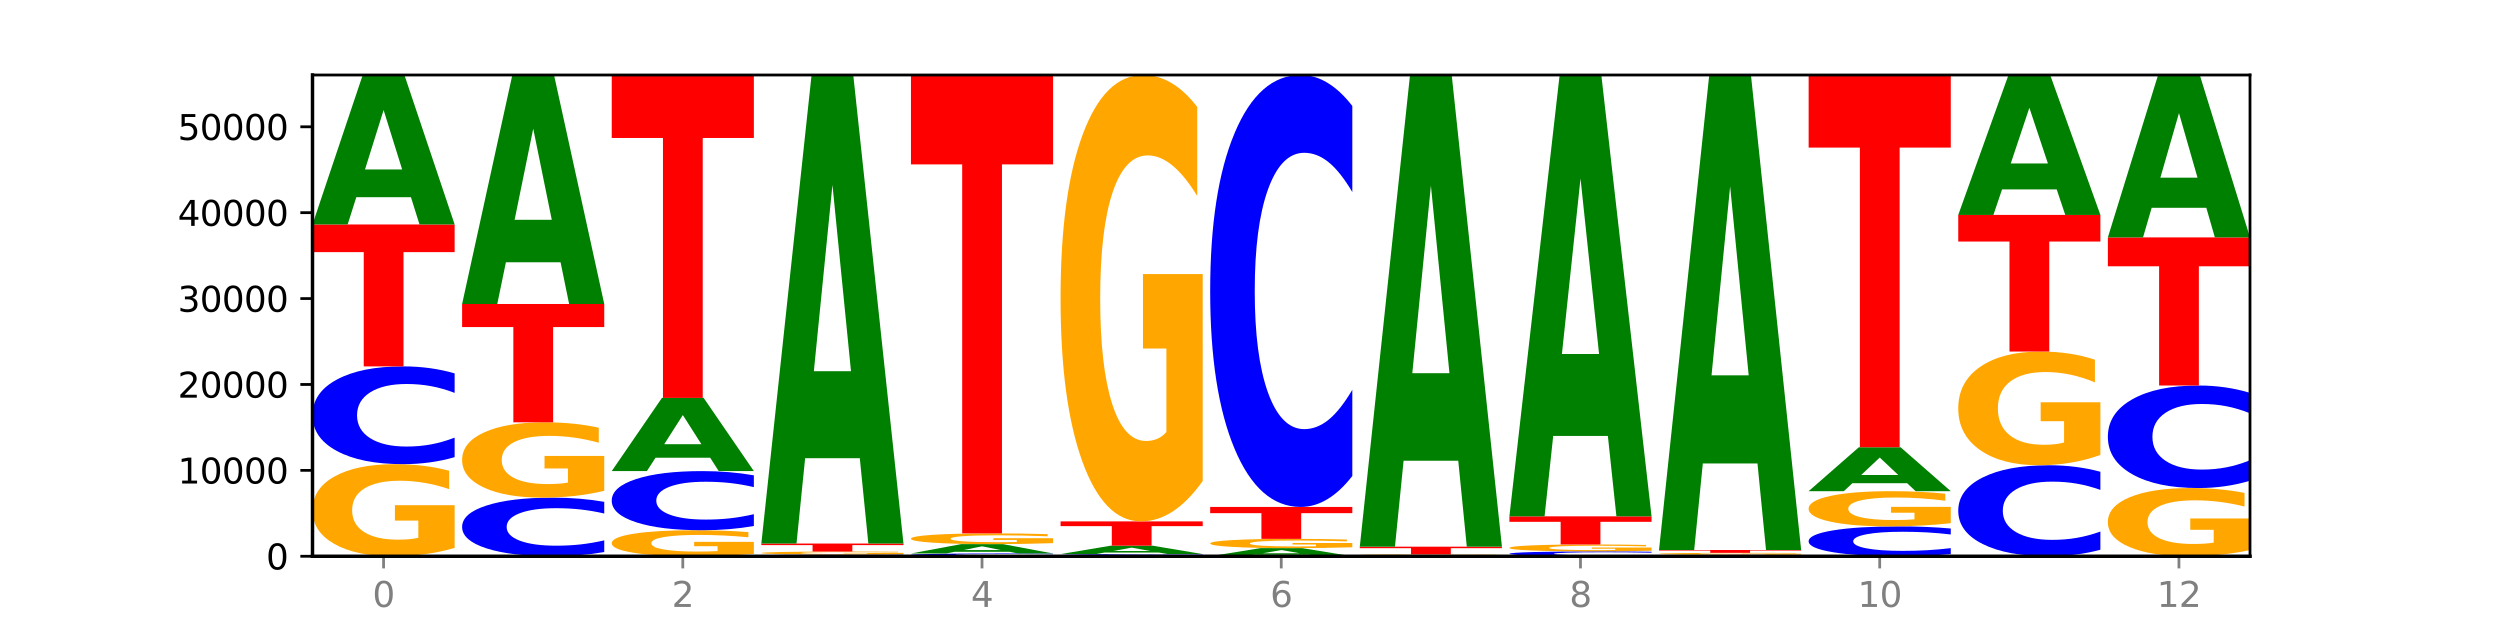 <?xml version="1.0" encoding="utf-8" standalone="no"?>
<!DOCTYPE svg PUBLIC "-//W3C//DTD SVG 1.1//EN"
  "http://www.w3.org/Graphics/SVG/1.1/DTD/svg11.dtd">
<svg xmlns:xlink="http://www.w3.org/1999/xlink" width="720pt" height="180pt" viewBox="0 0 720 180" xmlns="http://www.w3.org/2000/svg" version="1.1">
 <defs>
  <style type="text/css">*{stroke-linejoin: round; stroke-linecap: butt}</style>
 </defs>
 <g id="figure_1">
  <g id="patch_1">
   <path d="M 0 180 
L 720 180 
L 720 0 
L 0 0 
z
" style="fill: #ffffff"/>
  </g>
  <g id="axes_1">
   <g id="patch_2">
    <path d="M 90 160.2 
L 648 160.2 
L 648 21.6 
L 90 21.6 
z
" style="fill: #ffffff"/>
   </g>
   <g id="line2d_1">
    <path d="M 90 160.2 
L 648 160.2 
" clip-path="url(#p9cecc641de)" style="fill: none; stroke: #000000; stroke-width: 0.5; stroke-linecap: square"/>
   </g>
   <g id="patch_3">
    <path d="M 130.934 157.8 
Q 126.806 159 122.366 159.603 
Q 117.926 160.2 113.192 160.2 
Q 102.495 160.2 96.247 156.628 
Q 90 153.056 90 146.947 
Q 90 140.766 96.358 137.222 
Q 102.724 133.677 113.797 133.677 
Q 118.063 133.677 121.971 134.159 
Q 125.889 134.636 129.356 135.578 
L 129.356 140.865 
Q 125.779 139.654 122.237 139.057 
Q 118.696 138.454 115.137 138.454 
Q 108.55 138.454 104.981 140.657 
Q 101.412 142.854 101.412 146.947 
Q 101.412 151.001 104.853 153.214 
Q 108.293 155.422 114.623 155.422 
Q 116.348 155.422 117.825 155.296 
Q 119.302 155.165 120.476 154.891 
L 120.476 149.927 
L 113.733 149.927 
L 113.733 145.506 
L 130.934 145.506 
L 130.934 157.8 
z
" clip-path="url(#p9cecc641de)" style="fill: #ffa600"/>
   </g>
   <g id="patch_4">
    <path d="M 130.934 131.658 
Q 127.51 132.659 123.808 133.165 
Q 120.105 133.677 116.073 133.677 
Q 104.047 133.677 97.024 129.884 
Q 90 126.092 90 119.606 
Q 90 113.098 97.024 109.311 
Q 104.047 105.518 116.073 105.518 
Q 120.105 105.518 123.808 106.03 
Q 127.51 106.536 130.934 107.537 
L 130.934 113.15 
Q 127.479 111.824 124.127 111.207 
Q 120.776 110.591 117.073 110.591 
Q 110.431 110.591 106.625 112.993 
Q 102.83 115.389 102.83 119.606 
Q 102.83 123.806 106.625 126.208 
Q 110.431 128.605 117.073 128.605 
Q 120.776 128.605 124.127 127.988 
Q 127.479 127.366 130.934 126.04 
L 130.934 131.658 
z
" clip-path="url(#p9cecc641de)" style="fill: #0000ff"/>
   </g>
   <g id="patch_5">
    <path d="M 90 64.64 
L 130.934 64.64 
L 130.934 72.613 
L 116.208 72.613 
L 116.208 105.518 
L 104.755 105.518 
L 104.755 72.613 
L 90 72.613 
L 90 64.64 
z
" clip-path="url(#p9cecc641de)" style="fill: #ff0000"/>
   </g>
   <g id="patch_6">
    <path d="M 118.355 56.8 
L 102.613 56.8 
L 100.127 64.64 
L 90 64.64 
L 104.462 21.6 
L 116.472 21.6 
L 130.934 64.64 
L 120.816 64.64 
L 118.355 56.8 
z
M 105.123 48.811 
L 115.819 48.811 
L 110.48 31.691 
L 105.123 48.811 
z
" clip-path="url(#p9cecc641de)" style="fill: #008000"/>
   </g>
   <g id="patch_7">
    <path d="M 174.023 158.99 
Q 170.599 159.59 166.897 159.893 
Q 163.194 160.2 159.161 160.2 
Q 147.136 160.2 140.112 157.926 
Q 133.089 155.653 133.089 151.765 
Q 133.089 147.863 140.112 145.593 
Q 147.136 143.319 159.161 143.319 
Q 163.194 143.319 166.897 143.626 
Q 170.599 143.93 174.023 144.529 
L 174.023 147.894 
Q 170.568 147.099 167.216 146.73 
Q 163.864 146.36 160.162 146.36 
Q 153.52 146.36 149.714 147.8 
Q 145.919 149.237 145.919 151.765 
Q 145.919 154.283 149.714 155.723 
Q 153.52 157.159 160.162 157.159 
Q 163.864 157.159 167.216 156.79 
Q 170.568 156.417 174.023 155.622 
L 174.023 158.99 
z
" clip-path="url(#p9cecc641de)" style="fill: #0000ff"/>
   </g>
   <g id="patch_8">
    <path d="M 174.023 141.356 
Q 169.895 142.338 165.455 142.831 
Q 161.014 143.319 156.281 143.319 
Q 145.584 143.319 139.336 140.397 
Q 133.089 137.476 133.089 132.479 
Q 133.089 127.424 139.446 124.524 
Q 145.813 121.625 156.886 121.625 
Q 161.152 121.625 165.06 122.019 
Q 168.977 122.409 172.445 123.18 
L 172.445 127.504 
Q 168.867 126.514 165.326 126.026 
Q 161.785 125.533 158.226 125.533 
Q 151.639 125.533 148.07 127.334 
Q 144.501 129.131 144.501 132.479 
Q 144.501 135.795 147.941 137.606 
Q 151.382 139.412 157.712 139.412 
Q 159.437 139.412 160.914 139.308 
Q 162.391 139.201 163.565 138.977 
L 163.565 134.917 
L 156.822 134.917 
L 156.822 131.3 
L 174.023 131.3 
L 174.023 141.356 
z
" clip-path="url(#p9cecc641de)" style="fill: #ffa600"/>
   </g>
   <g id="patch_9">
    <path d="M 133.089 87.549 
L 174.023 87.549 
L 174.023 94.195 
L 159.296 94.195 
L 159.296 121.625 
L 147.844 121.625 
L 147.844 94.195 
L 133.089 94.195 
L 133.089 87.549 
z
" clip-path="url(#p9cecc641de)" style="fill: #ff0000"/>
   </g>
   <g id="patch_10">
    <path d="M 161.444 75.535 
L 145.701 75.535 
L 143.216 87.549 
L 133.089 87.549 
L 147.551 21.6 
L 159.561 21.6 
L 174.023 87.549 
L 163.905 87.549 
L 161.444 75.535 
z
M 148.212 63.295 
L 158.908 63.295 
L 153.569 37.063 
L 148.212 63.295 
z
" clip-path="url(#p9cecc641de)" style="fill: #008000"/>
   </g>
   <g id="patch_11">
    <path d="M 217.112 159.522 
Q 212.984 159.861 208.543 160.031 
Q 204.103 160.2 199.369 160.2 
Q 188.673 160.2 182.425 159.191 
Q 176.178 158.182 176.178 156.456 
Q 176.178 154.71 182.535 153.709 
Q 188.902 152.707 199.975 152.707 
Q 204.241 152.707 208.149 152.843 
Q 212.066 152.978 215.534 153.244 
L 215.534 154.738 
Q 211.956 154.396 208.415 154.227 
Q 204.874 154.057 201.314 154.057 
Q 194.727 154.057 191.159 154.679 
Q 187.59 155.3 187.59 156.456 
Q 187.59 157.601 191.03 158.227 
Q 194.471 158.85 200.801 158.85 
Q 202.525 158.85 204.002 158.815 
Q 205.479 158.778 206.654 158.7 
L 206.654 157.298 
L 199.911 157.298 
L 199.911 156.049 
L 217.112 156.049 
L 217.112 159.522 
z
" clip-path="url(#p9cecc641de)" style="fill: #ffa600"/>
   </g>
   <g id="patch_12">
    <path d="M 217.112 151.486 
Q 213.688 152.091 209.985 152.398 
Q 206.283 152.707 202.25 152.707 
Q 190.225 152.707 183.201 150.413 
Q 176.178 148.119 176.178 144.197 
Q 176.178 140.26 183.201 137.969 
Q 190.225 135.676 202.25 135.676 
Q 206.283 135.676 209.985 135.985 
Q 213.688 136.291 217.112 136.896 
L 217.112 140.291 
Q 213.657 139.489 210.305 139.116 
Q 206.953 138.743 203.251 138.743 
Q 196.609 138.743 192.803 140.196 
Q 189.008 141.646 189.008 144.197 
Q 189.008 146.737 192.803 148.19 
Q 196.609 149.639 203.251 149.639 
Q 206.953 149.639 210.305 149.266 
Q 213.657 148.89 217.112 148.088 
L 217.112 151.486 
z
" clip-path="url(#p9cecc641de)" style="fill: #0000ff"/>
   </g>
   <g id="patch_13">
    <path d="M 204.533 131.835 
L 188.79 131.835 
L 186.304 135.676 
L 176.178 135.676 
L 190.64 114.595 
L 202.65 114.595 
L 217.112 135.676 
L 206.993 135.676 
L 204.533 131.835 
z
M 191.301 127.923 
L 201.997 127.923 
L 196.657 119.537 
L 191.301 127.923 
z
" clip-path="url(#p9cecc641de)" style="fill: #008000"/>
   </g>
   <g id="patch_14">
    <path d="M 176.178 21.6 
L 217.112 21.6 
L 217.112 39.737 
L 202.385 39.737 
L 202.385 114.595 
L 190.933 114.595 
L 190.933 39.737 
L 176.178 39.737 
L 176.178 21.6 
z
" clip-path="url(#p9cecc641de)" style="fill: #ff0000"/>
   </g>
   <g id="patch_15">
    <path d="M 260.201 160.166 
Q 256.777 160.183 253.074 160.191 
Q 249.372 160.2 245.339 160.2 
Q 233.313 160.2 226.29 160.135 
Q 219.266 160.071 219.266 159.96 
Q 219.266 159.849 226.29 159.785 
Q 233.313 159.72 245.339 159.72 
Q 249.372 159.72 253.074 159.729 
Q 256.777 159.737 260.201 159.754 
L 260.201 159.85 
Q 256.746 159.828 253.394 159.817 
Q 250.042 159.807 246.339 159.807 
Q 239.697 159.807 235.892 159.847 
Q 232.096 159.888 232.096 159.96 
Q 232.096 160.032 235.892 160.073 
Q 239.697 160.114 246.339 160.114 
Q 250.042 160.114 253.394 160.103 
Q 256.746 160.092 260.201 160.07 
L 260.201 160.166 
z
" clip-path="url(#p9cecc641de)" style="fill: #0000ff"/>
   </g>
   <g id="patch_16">
    <path d="M 260.201 159.641 
Q 256.072 159.68 251.632 159.7 
Q 247.192 159.72 242.458 159.72 
Q 231.761 159.72 225.514 159.602 
Q 219.266 159.484 219.266 159.283 
Q 219.266 159.078 225.624 158.961 
Q 231.991 158.844 243.064 158.844 
Q 247.33 158.844 251.238 158.86 
Q 255.155 158.876 258.623 158.907 
L 258.623 159.082 
Q 255.045 159.042 251.504 159.022 
Q 247.963 159.002 244.403 159.002 
Q 237.816 159.002 234.248 159.075 
Q 230.679 159.147 230.679 159.283 
Q 230.679 159.416 234.119 159.489 
Q 237.559 159.562 243.889 159.562 
Q 245.614 159.562 247.091 159.558 
Q 248.568 159.554 249.742 159.545 
L 249.742 159.381 
L 243 159.381 
L 243 159.235 
L 260.201 159.235 
L 260.201 159.641 
z
" clip-path="url(#p9cecc641de)" style="fill: #ffa600"/>
   </g>
   <g id="patch_17">
    <path d="M 219.266 156.541 
L 260.201 156.541 
L 260.201 156.991 
L 245.474 156.991 
L 245.474 158.844 
L 234.022 158.844 
L 234.022 156.991 
L 219.266 156.991 
L 219.266 156.541 
z
" clip-path="url(#p9cecc641de)" style="fill: #ff0000"/>
   </g>
   <g id="patch_18">
    <path d="M 247.622 131.959 
L 231.879 131.959 
L 229.393 156.541 
L 219.266 156.541 
L 233.729 21.6 
L 245.739 21.6 
L 260.201 156.541 
L 250.082 156.541 
L 247.622 131.959 
z
M 234.39 106.914 
L 245.086 106.914 
L 239.746 53.239 
L 234.39 106.914 
z
" clip-path="url(#p9cecc641de)" style="fill: #008000"/>
   </g>
   <g id="patch_19">
    <path d="M 303.29 160.143 
Q 299.865 160.171 296.163 160.186 
Q 292.46 160.2 288.428 160.2 
Q 276.402 160.2 269.379 160.093 
Q 262.355 159.985 262.355 159.802 
Q 262.355 159.618 269.379 159.511 
Q 276.402 159.403 288.428 159.403 
Q 292.46 159.403 296.163 159.418 
Q 299.865 159.432 303.29 159.461 
L 303.29 159.619 
Q 299.835 159.582 296.483 159.564 
Q 293.131 159.547 289.428 159.547 
Q 282.786 159.547 278.981 159.615 
Q 275.185 159.683 275.185 159.802 
Q 275.185 159.921 278.981 159.989 
Q 282.786 160.057 289.428 160.057 
Q 293.131 160.057 296.483 160.039 
Q 299.835 160.021 303.29 159.984 
L 303.29 160.143 
z
" clip-path="url(#p9cecc641de)" style="fill: #0000ff"/>
   </g>
   <g id="patch_20">
    <path d="M 290.71 158.912 
L 274.968 158.912 
L 272.482 159.403 
L 262.355 159.403 
L 276.817 156.707 
L 288.827 156.707 
L 303.29 159.403 
L 293.171 159.403 
L 290.71 158.912 
z
M 277.479 158.412 
L 288.175 158.412 
L 282.835 157.339 
L 277.479 158.412 
z
" clip-path="url(#p9cecc641de)" style="fill: #008000"/>
   </g>
   <g id="patch_21">
    <path d="M 303.29 156.427 
Q 299.161 156.567 294.721 156.637 
Q 290.281 156.707 285.547 156.707 
Q 274.85 156.707 268.603 156.29 
Q 262.355 155.874 262.355 155.161 
Q 262.355 154.44 268.713 154.026 
Q 275.08 153.612 286.153 153.612 
Q 290.418 153.612 294.327 153.669 
Q 298.244 153.724 301.712 153.834 
L 301.712 154.451 
Q 298.134 154.31 294.593 154.24 
Q 291.051 154.17 287.492 154.17 
Q 280.905 154.17 277.336 154.427 
Q 273.768 154.683 273.768 155.161 
Q 273.768 155.634 277.208 155.892 
Q 280.648 156.15 286.978 156.15 
Q 288.703 156.15 290.18 156.135 
Q 291.657 156.12 292.831 156.088 
L 292.831 155.509 
L 286.088 155.509 
L 286.088 154.993 
L 303.29 154.993 
L 303.29 156.427 
z
" clip-path="url(#p9cecc641de)" style="fill: #ffa600"/>
   </g>
   <g id="patch_22">
    <path d="M 262.355 21.6 
L 303.29 21.6 
L 303.29 47.346 
L 288.563 47.346 
L 288.563 153.612 
L 277.111 153.612 
L 277.111 47.346 
L 262.355 47.346 
L 262.355 21.6 
z
" clip-path="url(#p9cecc641de)" style="fill: #ff0000"/>
   </g>
   <g id="patch_23">
    <path d="M 346.378 160.155 
Q 342.954 160.178 339.252 160.189 
Q 335.549 160.2 331.517 160.2 
Q 319.491 160.2 312.468 160.116 
Q 305.444 160.033 305.444 159.89 
Q 305.444 159.746 312.468 159.663 
Q 319.491 159.579 331.517 159.579 
Q 335.549 159.579 339.252 159.59 
Q 342.954 159.602 346.378 159.624 
L 346.378 159.747 
Q 342.923 159.718 339.571 159.705 
Q 336.22 159.691 332.517 159.691 
Q 325.875 159.691 322.069 159.744 
Q 318.274 159.797 318.274 159.89 
Q 318.274 159.982 322.069 160.035 
Q 325.875 160.088 332.517 160.088 
Q 336.22 160.088 339.571 160.075 
Q 342.923 160.061 346.378 160.032 
L 346.378 160.155 
z
" clip-path="url(#p9cecc641de)" style="fill: #0000ff"/>
   </g>
   <g id="patch_24">
    <path d="M 333.799 159.137 
L 318.057 159.137 
L 315.571 159.579 
L 305.444 159.579 
L 319.906 157.155 
L 331.916 157.155 
L 346.378 159.579 
L 336.26 159.579 
L 333.799 159.137 
z
M 320.567 158.688 
L 331.263 158.688 
L 325.924 157.723 
L 320.567 158.688 
z
" clip-path="url(#p9cecc641de)" style="fill: #008000"/>
   </g>
   <g id="patch_25">
    <path d="M 305.444 150.162 
L 346.378 150.162 
L 346.378 151.526 
L 331.652 151.526 
L 331.652 157.155 
L 320.199 157.155 
L 320.199 151.526 
L 305.444 151.526 
L 305.444 150.162 
z
" clip-path="url(#p9cecc641de)" style="fill: #ff0000"/>
   </g>
   <g id="patch_26">
    <path d="M 346.378 138.53 
Q 342.25 144.346 337.81 147.267 
Q 333.37 150.162 328.636 150.162 
Q 317.939 150.162 311.692 132.847 
Q 305.444 115.532 305.444 85.921 
Q 305.444 55.965 311.802 38.782 
Q 318.168 21.6 329.241 21.6 
Q 333.507 21.6 337.415 23.937 
Q 341.333 26.247 344.8 30.815 
L 344.8 56.443 
Q 341.223 50.574 337.681 47.679 
Q 334.14 44.758 330.581 44.758 
Q 323.994 44.758 320.425 55.433 
Q 316.856 66.083 316.856 85.921 
Q 316.856 105.573 320.297 116.302 
Q 323.737 127.004 330.067 127.004 
Q 331.792 127.004 333.269 126.393 
Q 334.746 125.756 335.92 124.428 
L 335.92 100.368 
L 329.177 100.368 
L 329.177 78.936 
L 346.378 78.936 
L 346.378 138.53 
z
" clip-path="url(#p9cecc641de)" style="fill: #ffa600"/>
   </g>
   <g id="patch_27">
    <path d="M 376.888 159.774 
L 361.145 159.774 
L 358.66 160.2 
L 348.533 160.2 
L 362.995 157.86 
L 375.005 157.86 
L 389.467 160.2 
L 379.349 160.2 
L 376.888 159.774 
z
M 363.656 159.339 
L 374.352 159.339 
L 369.013 158.409 
L 363.656 159.339 
z
" clip-path="url(#p9cecc641de)" style="fill: #008000"/>
   </g>
   <g id="patch_28">
    <path d="M 389.467 157.618 
Q 385.339 157.739 380.899 157.8 
Q 376.458 157.86 371.725 157.86 
Q 361.028 157.86 354.78 157.5 
Q 348.533 157.141 348.533 156.526 
Q 348.533 155.904 354.89 155.547 
Q 361.257 155.191 372.33 155.191 
Q 376.596 155.191 380.504 155.239 
Q 384.421 155.287 387.889 155.382 
L 387.889 155.914 
Q 384.311 155.792 380.77 155.732 
Q 377.229 155.672 373.67 155.672 
Q 367.083 155.672 363.514 155.893 
Q 359.945 156.114 359.945 156.526 
Q 359.945 156.934 363.386 157.157 
Q 366.826 157.379 373.156 157.379 
Q 374.881 157.379 376.358 157.366 
Q 377.835 157.353 379.009 157.326 
L 379.009 156.826 
L 372.266 156.826 
L 372.266 156.381 
L 389.467 156.381 
L 389.467 157.618 
z
" clip-path="url(#p9cecc641de)" style="fill: #ffa600"/>
   </g>
   <g id="patch_29">
    <path d="M 348.533 145.998 
L 389.467 145.998 
L 389.467 147.791 
L 374.74 147.791 
L 374.74 155.191 
L 363.288 155.191 
L 363.288 147.791 
L 348.533 147.791 
L 348.533 145.998 
z
" clip-path="url(#p9cecc641de)" style="fill: #ff0000"/>
   </g>
   <g id="patch_30">
    <path d="M 389.467 137.082 
Q 386.043 141.501 382.341 143.737 
Q 378.638 145.998 374.605 145.998 
Q 362.58 145.998 355.556 129.244 
Q 348.533 112.49 348.533 83.838 
Q 348.533 55.083 355.556 38.354 
Q 362.58 21.6 374.605 21.6 
Q 378.638 21.6 382.341 23.861 
Q 386.043 26.097 389.467 30.517 
L 389.467 55.314 
Q 386.012 49.455 382.66 46.732 
Q 379.308 44.008 375.606 44.008 
Q 368.964 44.008 365.158 54.62 
Q 361.363 65.208 361.363 83.838 
Q 361.363 102.391 365.158 113.004 
Q 368.964 123.591 375.606 123.591 
Q 379.308 123.591 382.66 120.867 
Q 386.012 118.117 389.467 112.258 
L 389.467 137.082 
z
" clip-path="url(#p9cecc641de)" style="fill: #0000ff"/>
   </g>
   <g id="patch_31">
    <path d="M 432.556 160.186 
Q 429.132 160.193 425.429 160.196 
Q 421.727 160.2 417.694 160.2 
Q 405.669 160.2 398.645 160.173 
Q 391.622 160.147 391.622 160.101 
Q 391.622 160.055 398.645 160.029 
Q 405.669 160.002 417.694 160.002 
Q 421.727 160.002 425.429 160.006 
Q 429.132 160.009 432.556 160.016 
L 432.556 160.056 
Q 429.101 160.046 425.749 160.042 
Q 422.397 160.038 418.695 160.038 
Q 412.053 160.038 408.247 160.055 
Q 404.452 160.071 404.452 160.101 
Q 404.452 160.131 408.247 160.148 
Q 412.053 160.164 418.695 160.164 
Q 422.397 160.164 425.749 160.16 
Q 429.101 160.156 432.556 160.146 
L 432.556 160.186 
z
" clip-path="url(#p9cecc641de)" style="fill: #0000ff"/>
   </g>
   <g id="patch_32">
    <path d="M 432.556 159.971 
Q 428.428 159.987 423.987 159.994 
Q 419.547 160.002 414.813 160.002 
Q 404.117 160.002 397.869 159.956 
Q 391.622 159.91 391.622 159.832 
Q 391.622 159.752 397.979 159.706 
Q 404.346 159.661 415.419 159.661 
Q 419.685 159.661 423.593 159.667 
Q 427.51 159.673 430.978 159.685 
L 430.978 159.753 
Q 427.4 159.738 423.859 159.73 
Q 420.318 159.722 416.758 159.722 
Q 410.171 159.722 406.603 159.751 
Q 403.034 159.779 403.034 159.832 
Q 403.034 159.884 406.474 159.912 
Q 409.915 159.941 416.245 159.941 
Q 417.969 159.941 419.446 159.939 
Q 420.923 159.937 422.098 159.934 
L 422.098 159.87 
L 415.355 159.87 
L 415.355 159.813 
L 432.556 159.813 
L 432.556 159.971 
z
" clip-path="url(#p9cecc641de)" style="fill: #ffa600"/>
   </g>
   <g id="patch_33">
    <path d="M 391.622 157.444 
L 432.556 157.444 
L 432.556 157.877 
L 417.829 157.877 
L 417.829 159.661 
L 406.377 159.661 
L 406.377 157.877 
L 391.622 157.877 
L 391.622 157.444 
z
" clip-path="url(#p9cecc641de)" style="fill: #ff0000"/>
   </g>
   <g id="patch_34">
    <path d="M 419.977 132.698 
L 404.234 132.698 
L 401.749 157.444 
L 391.622 157.444 
L 406.084 21.6 
L 418.094 21.6 
L 432.556 157.444 
L 422.437 157.444 
L 419.977 132.698 
z
M 406.745 107.485 
L 417.441 107.485 
L 412.101 53.45 
L 406.745 107.485 
z
" clip-path="url(#p9cecc641de)" style="fill: #008000"/>
   </g>
   <g id="patch_35">
    <path d="M 475.645 160.099 
Q 472.221 160.149 468.518 160.175 
Q 464.816 160.2 460.783 160.2 
Q 448.757 160.2 441.734 160.011 
Q 434.71 159.822 434.71 159.499 
Q 434.71 159.175 441.734 158.986 
Q 448.757 158.797 460.783 158.797 
Q 464.816 158.797 468.518 158.823 
Q 472.221 158.848 475.645 158.898 
L 475.645 159.178 
Q 472.19 159.111 468.838 159.081 
Q 465.486 159.05 461.783 159.05 
Q 455.142 159.05 451.336 159.17 
Q 447.54 159.289 447.54 159.499 
Q 447.54 159.708 451.336 159.828 
Q 455.142 159.947 461.783 159.947 
Q 465.486 159.947 468.838 159.917 
Q 472.19 159.886 475.645 159.82 
L 475.645 160.099 
z
" clip-path="url(#p9cecc641de)" style="fill: #0000ff"/>
   </g>
   <g id="patch_36">
    <path d="M 475.645 158.617 
Q 471.516 158.707 467.076 158.753 
Q 462.636 158.797 457.902 158.797 
Q 447.205 158.797 440.958 158.53 
Q 434.71 158.262 434.71 157.804 
Q 434.71 157.34 441.068 157.074 
Q 447.435 156.809 458.508 156.809 
Q 462.774 156.809 466.682 156.845 
Q 470.599 156.88 474.067 156.951 
L 474.067 157.348 
Q 470.489 157.257 466.948 157.212 
Q 463.407 157.167 459.847 157.167 
Q 453.26 157.167 449.692 157.332 
Q 446.123 157.497 446.123 157.804 
Q 446.123 158.108 449.563 158.274 
Q 453.003 158.439 459.333 158.439 
Q 461.058 158.439 462.535 158.43 
Q 464.012 158.42 465.186 158.399 
L 465.186 158.027 
L 458.444 158.027 
L 458.444 157.696 
L 475.645 157.696 
L 475.645 158.617 
z
" clip-path="url(#p9cecc641de)" style="fill: #ffa600"/>
   </g>
   <g id="patch_37">
    <path d="M 434.71 148.705 
L 475.645 148.705 
L 475.645 150.285 
L 460.918 150.285 
L 460.918 156.809 
L 449.466 156.809 
L 449.466 150.285 
L 434.71 150.285 
L 434.71 148.705 
z
" clip-path="url(#p9cecc641de)" style="fill: #ff0000"/>
   </g>
   <g id="patch_38">
    <path d="M 463.066 125.55 
L 447.323 125.55 
L 444.837 148.705 
L 434.71 148.705 
L 449.173 21.6 
L 461.183 21.6 
L 475.645 148.705 
L 465.526 148.705 
L 463.066 125.55 
z
M 449.834 101.96 
L 460.53 101.96 
L 455.19 51.401 
L 449.834 101.96 
z
" clip-path="url(#p9cecc641de)" style="fill: #008000"/>
   </g>
   <g id="patch_39">
    <path d="M 518.734 160.171 
Q 515.31 160.185 511.607 160.193 
Q 507.904 160.2 503.872 160.2 
Q 491.846 160.2 484.823 160.145 
Q 477.799 160.091 477.799 159.997 
Q 477.799 159.904 484.823 159.849 
Q 491.846 159.794 503.872 159.794 
Q 507.904 159.794 511.607 159.802 
Q 515.31 159.809 518.734 159.823 
L 518.734 159.904 
Q 515.279 159.885 511.927 159.876 
Q 508.575 159.867 504.872 159.867 
Q 498.23 159.867 494.425 159.902 
Q 490.629 159.937 490.629 159.997 
Q 490.629 160.058 494.425 160.092 
Q 498.23 160.127 504.872 160.127 
Q 508.575 160.127 511.927 160.118 
Q 515.279 160.109 518.734 160.09 
L 518.734 160.171 
z
" clip-path="url(#p9cecc641de)" style="fill: #0000ff"/>
   </g>
   <g id="patch_40">
    <path d="M 518.734 159.742 
Q 514.605 159.768 510.165 159.781 
Q 505.725 159.794 500.991 159.794 
Q 490.294 159.794 484.047 159.717 
Q 477.799 159.639 477.799 159.506 
Q 477.799 159.372 484.157 159.295 
Q 490.524 159.218 501.597 159.218 
Q 505.862 159.218 509.771 159.228 
Q 513.688 159.239 517.156 159.259 
L 517.156 159.374 
Q 513.578 159.348 510.037 159.335 
Q 506.495 159.322 502.936 159.322 
Q 496.349 159.322 492.78 159.37 
Q 489.212 159.417 489.212 159.506 
Q 489.212 159.594 492.652 159.643 
Q 496.092 159.69 502.422 159.69 
Q 504.147 159.69 505.624 159.688 
Q 507.101 159.685 508.275 159.679 
L 508.275 159.571 
L 501.532 159.571 
L 501.532 159.475 
L 518.734 159.475 
L 518.734 159.742 
z
" clip-path="url(#p9cecc641de)" style="fill: #ffa600"/>
   </g>
   <g id="patch_41">
    <path d="M 477.799 158.402 
L 518.734 158.402 
L 518.734 158.561 
L 504.007 158.561 
L 504.007 159.218 
L 492.555 159.218 
L 492.555 158.561 
L 477.799 158.561 
L 477.799 158.402 
z
" clip-path="url(#p9cecc641de)" style="fill: #ff0000"/>
   </g>
   <g id="patch_42">
    <path d="M 506.154 133.481 
L 490.412 133.481 
L 487.926 158.402 
L 477.799 158.402 
L 492.261 21.6 
L 504.271 21.6 
L 518.734 158.402 
L 508.615 158.402 
L 506.154 133.481 
z
M 492.923 108.091 
L 503.619 108.091 
L 498.279 53.675 
L 492.923 108.091 
z
" clip-path="url(#p9cecc641de)" style="fill: #008000"/>
   </g>
   <g id="patch_43">
    <path d="M 561.822 159.583 
Q 558.398 159.889 554.696 160.044 
Q 550.993 160.2 546.961 160.2 
Q 534.935 160.2 527.912 159.041 
Q 520.888 157.882 520.888 155.901 
Q 520.888 153.912 527.912 152.755 
Q 534.935 151.596 546.961 151.596 
Q 550.993 151.596 554.696 151.753 
Q 558.398 151.907 561.822 152.213 
L 561.822 153.928 
Q 558.367 153.523 555.015 153.335 
Q 551.664 153.146 547.961 153.146 
Q 541.319 153.146 537.513 153.88 
Q 533.718 154.612 533.718 155.901 
Q 533.718 157.184 537.513 157.918 
Q 541.319 158.65 547.961 158.65 
Q 551.664 158.65 555.015 158.462 
Q 558.367 158.272 561.822 157.866 
L 561.822 159.583 
z
" clip-path="url(#p9cecc641de)" style="fill: #0000ff"/>
   </g>
   <g id="patch_44">
    <path d="M 561.822 150.679 
Q 557.694 151.138 553.254 151.368 
Q 548.814 151.596 544.08 151.596 
Q 533.383 151.596 527.136 150.231 
Q 520.888 148.866 520.888 146.531 
Q 520.888 144.169 527.246 142.814 
Q 533.612 141.459 544.685 141.459 
Q 548.951 141.459 552.859 141.643 
Q 556.777 141.826 560.244 142.186 
L 560.244 144.207 
Q 556.667 143.744 553.125 143.515 
Q 549.584 143.285 546.025 143.285 
Q 539.438 143.285 535.869 144.127 
Q 532.3 144.967 532.3 146.531 
Q 532.3 148.08 535.741 148.926 
Q 539.181 149.77 545.511 149.77 
Q 547.236 149.77 548.713 149.722 
Q 550.19 149.672 551.364 149.567 
L 551.364 147.67 
L 544.621 147.67 
L 544.621 145.98 
L 561.822 145.98 
L 561.822 150.679 
z
" clip-path="url(#p9cecc641de)" style="fill: #ffa600"/>
   </g>
   <g id="patch_45">
    <path d="M 549.243 139.154 
L 533.501 139.154 
L 531.015 141.459 
L 520.888 141.459 
L 535.35 128.806 
L 547.36 128.806 
L 561.822 141.459 
L 551.704 141.459 
L 549.243 139.154 
z
M 536.011 136.806 
L 546.707 136.806 
L 541.368 131.773 
L 536.011 136.806 
z
" clip-path="url(#p9cecc641de)" style="fill: #008000"/>
   </g>
   <g id="patch_46">
    <path d="M 520.888 21.6 
L 561.822 21.6 
L 561.822 42.508 
L 547.096 42.508 
L 547.096 128.806 
L 535.643 128.806 
L 535.643 42.508 
L 520.888 42.508 
L 520.888 21.6 
z
" clip-path="url(#p9cecc641de)" style="fill: #ff0000"/>
   </g>
   <g id="patch_47">
    <path d="M 604.911 158.321 
Q 601.487 159.253 597.785 159.724 
Q 594.082 160.2 590.049 160.2 
Q 578.024 160.2 571 156.67 
Q 563.977 153.14 563.977 147.104 
Q 563.977 141.045 571 137.521 
Q 578.024 133.991 590.049 133.991 
Q 594.082 133.991 597.785 134.467 
Q 601.487 134.938 604.911 135.87 
L 604.911 141.094 
Q 601.456 139.86 598.104 139.286 
Q 594.752 138.712 591.05 138.712 
Q 584.408 138.712 580.602 140.948 
Q 576.807 143.178 576.807 147.104 
Q 576.807 151.012 580.602 153.248 
Q 584.408 155.479 591.05 155.479 
Q 594.752 155.479 598.104 154.905 
Q 601.456 154.326 604.911 153.091 
L 604.911 158.321 
z
" clip-path="url(#p9cecc641de)" style="fill: #0000ff"/>
   </g>
   <g id="patch_48">
    <path d="M 604.911 131.028 
Q 600.783 132.51 596.343 133.254 
Q 591.902 133.991 587.169 133.991 
Q 576.472 133.991 570.224 129.581 
Q 563.977 125.171 563.977 117.629 
Q 563.977 109.999 570.334 105.623 
Q 576.701 101.246 587.774 101.246 
Q 592.04 101.246 595.948 101.842 
Q 599.865 102.43 603.333 103.593 
L 603.333 110.121 
Q 599.755 108.626 596.214 107.889 
Q 592.673 107.145 589.114 107.145 
Q 582.527 107.145 578.958 109.864 
Q 575.389 112.576 575.389 117.629 
Q 575.389 122.634 578.83 125.367 
Q 582.27 128.093 588.6 128.093 
Q 590.325 128.093 591.802 127.937 
Q 593.279 127.775 594.453 127.437 
L 594.453 121.308 
L 587.71 121.308 
L 587.71 115.85 
L 604.911 115.85 
L 604.911 131.028 
z
" clip-path="url(#p9cecc641de)" style="fill: #ffa600"/>
   </g>
   <g id="patch_49">
    <path d="M 563.977 61.892 
L 604.911 61.892 
L 604.911 69.567 
L 590.184 69.567 
L 590.184 101.246 
L 578.732 101.246 
L 578.732 69.567 
L 563.977 69.567 
L 563.977 61.892 
z
" clip-path="url(#p9cecc641de)" style="fill: #ff0000"/>
   </g>
   <g id="patch_50">
    <path d="M 592.332 54.552 
L 576.589 54.552 
L 574.104 61.892 
L 563.977 61.892 
L 578.439 21.6 
L 590.449 21.6 
L 604.911 61.892 
L 594.793 61.892 
L 592.332 54.552 
z
M 579.1 47.074 
L 589.796 47.074 
L 584.457 31.047 
L 579.1 47.074 
z
" clip-path="url(#p9cecc641de)" style="fill: #008000"/>
   </g>
   <g id="patch_51">
    <path d="M 648 158.423 
Q 643.872 159.311 639.431 159.758 
Q 634.991 160.2 630.257 160.2 
Q 619.561 160.2 613.313 157.554 
Q 607.066 154.909 607.066 150.384 
Q 607.066 145.807 613.423 143.182 
Q 619.79 140.556 630.863 140.556 
Q 635.129 140.556 639.037 140.913 
Q 642.954 141.266 646.422 141.964 
L 646.422 145.88 
Q 642.844 144.983 639.303 144.541 
Q 635.762 144.095 632.202 144.095 
Q 625.615 144.095 622.047 145.726 
Q 618.478 147.353 618.478 150.384 
Q 618.478 153.387 621.918 155.026 
Q 625.359 156.662 631.689 156.662 
Q 633.413 156.662 634.89 156.568 
Q 636.367 156.471 637.542 156.268 
L 637.542 152.592 
L 630.799 152.592 
L 630.799 149.317 
L 648 149.317 
L 648 158.423 
z
" clip-path="url(#p9cecc641de)" style="fill: #ffa600"/>
   </g>
   <g id="patch_52">
    <path d="M 648 138.44 
Q 644.576 139.489 640.873 140.019 
Q 637.171 140.556 633.138 140.556 
Q 621.113 140.556 614.089 136.58 
Q 607.066 132.603 607.066 125.802 
Q 607.066 118.977 614.089 115.007 
Q 621.113 111.03 633.138 111.03 
Q 637.171 111.03 640.873 111.567 
Q 644.576 112.097 648 113.146 
L 648 119.032 
Q 644.545 117.641 641.193 116.995 
Q 637.841 116.348 634.139 116.348 
Q 627.497 116.348 623.691 118.867 
Q 619.896 121.38 619.896 125.802 
Q 619.896 130.206 623.691 132.725 
Q 627.497 135.238 634.139 135.238 
Q 637.841 135.238 641.193 134.591 
Q 644.545 133.939 648 132.548 
L 648 138.44 
z
" clip-path="url(#p9cecc641de)" style="fill: #0000ff"/>
   </g>
   <g id="patch_53">
    <path d="M 607.066 68.371 
L 648 68.371 
L 648 76.69 
L 633.273 76.69 
L 633.273 111.03 
L 621.821 111.03 
L 621.821 76.69 
L 607.066 76.69 
L 607.066 68.371 
z
" clip-path="url(#p9cecc641de)" style="fill: #ff0000"/>
   </g>
   <g id="patch_54">
    <path d="M 635.421 59.85 
L 619.678 59.85 
L 617.193 68.371 
L 607.066 68.371 
L 621.528 21.6 
L 633.538 21.6 
L 648 68.371 
L 637.881 68.371 
L 635.421 59.85 
z
M 622.189 51.17 
L 632.885 51.17 
L 627.545 32.566 
L 622.189 51.17 
z
" clip-path="url(#p9cecc641de)" style="fill: #008000"/>
   </g>
   <g id="matplotlib.axis_1">
    <g id="xtick_1">
     <g id="line2d_2">
      <defs>
       <path id="m4168bcac4f" d="M 0 0 
L 0 3.5 
" style="stroke: #808080; stroke-width: 0.8"/>
      </defs>
      <g>
       <use xlink:href="#m4168bcac4f" x="110.467" y="160.2" style="fill: #808080; stroke: #808080; stroke-width: 0.8"/>
      </g>
     </g>
     <g id="text_1">
      <!-- 0 -->
      <g style="fill: #808080" transform="translate(107.286 174.798) scale(0.1 -0.1)">
       <defs>
        <path id="DejaVuSans-30" d="M 2034 4250 
Q 1547 4250 1301 3770 
Q 1056 3291 1056 2328 
Q 1056 1369 1301 889 
Q 1547 409 2034 409 
Q 2525 409 2770 889 
Q 3016 1369 3016 2328 
Q 3016 3291 2770 3770 
Q 2525 4250 2034 4250 
z
M 2034 4750 
Q 2819 4750 3233 4129 
Q 3647 3509 3647 2328 
Q 3647 1150 3233 529 
Q 2819 -91 2034 -91 
Q 1250 -91 836 529 
Q 422 1150 422 2328 
Q 422 3509 836 4129 
Q 1250 4750 2034 4750 
z
" transform="scale(0.016)"/>
       </defs>
       <use xlink:href="#DejaVuSans-30"/>
      </g>
     </g>
    </g>
    <g id="xtick_2">
     <g id="line2d_3">
      <g>
       <use xlink:href="#m4168bcac4f" x="196.645" y="160.2" style="fill: #808080; stroke: #808080; stroke-width: 0.8"/>
      </g>
     </g>
     <g id="text_2">
      <!-- 2 -->
      <g style="fill: #808080" transform="translate(193.464 174.798) scale(0.1 -0.1)">
       <defs>
        <path id="DejaVuSans-32" d="M 1228 531 
L 3431 531 
L 3431 0 
L 469 0 
L 469 531 
Q 828 903 1448 1529 
Q 2069 2156 2228 2338 
Q 2531 2678 2651 2914 
Q 2772 3150 2772 3378 
Q 2772 3750 2511 3984 
Q 2250 4219 1831 4219 
Q 1534 4219 1204 4116 
Q 875 4013 500 3803 
L 500 4441 
Q 881 4594 1212 4672 
Q 1544 4750 1819 4750 
Q 2544 4750 2975 4387 
Q 3406 4025 3406 3419 
Q 3406 3131 3298 2873 
Q 3191 2616 2906 2266 
Q 2828 2175 2409 1742 
Q 1991 1309 1228 531 
z
" transform="scale(0.016)"/>
       </defs>
       <use xlink:href="#DejaVuSans-32"/>
      </g>
     </g>
    </g>
    <g id="xtick_3">
     <g id="line2d_4">
      <g>
       <use xlink:href="#m4168bcac4f" x="282.822" y="160.2" style="fill: #808080; stroke: #808080; stroke-width: 0.8"/>
      </g>
     </g>
     <g id="text_3">
      <!-- 4 -->
      <g style="fill: #808080" transform="translate(279.641 174.798) scale(0.1 -0.1)">
       <defs>
        <path id="DejaVuSans-34" d="M 2419 4116 
L 825 1625 
L 2419 1625 
L 2419 4116 
z
M 2253 4666 
L 3047 4666 
L 3047 1625 
L 3713 1625 
L 3713 1100 
L 3047 1100 
L 3047 0 
L 2419 0 
L 2419 1100 
L 313 1100 
L 313 1709 
L 2253 4666 
z
" transform="scale(0.016)"/>
       </defs>
       <use xlink:href="#DejaVuSans-34"/>
      </g>
     </g>
    </g>
    <g id="xtick_4">
     <g id="line2d_5">
      <g>
       <use xlink:href="#m4168bcac4f" x="369" y="160.2" style="fill: #808080; stroke: #808080; stroke-width: 0.8"/>
      </g>
     </g>
     <g id="text_4">
      <!-- 6 -->
      <g style="fill: #808080" transform="translate(365.819 174.798) scale(0.1 -0.1)">
       <defs>
        <path id="DejaVuSans-36" d="M 2113 2584 
Q 1688 2584 1439 2293 
Q 1191 2003 1191 1497 
Q 1191 994 1439 701 
Q 1688 409 2113 409 
Q 2538 409 2786 701 
Q 3034 994 3034 1497 
Q 3034 2003 2786 2293 
Q 2538 2584 2113 2584 
z
M 3366 4563 
L 3366 3988 
Q 3128 4100 2886 4159 
Q 2644 4219 2406 4219 
Q 1781 4219 1451 3797 
Q 1122 3375 1075 2522 
Q 1259 2794 1537 2939 
Q 1816 3084 2150 3084 
Q 2853 3084 3261 2657 
Q 3669 2231 3669 1497 
Q 3669 778 3244 343 
Q 2819 -91 2113 -91 
Q 1303 -91 875 529 
Q 447 1150 447 2328 
Q 447 3434 972 4092 
Q 1497 4750 2381 4750 
Q 2619 4750 2861 4703 
Q 3103 4656 3366 4563 
z
" transform="scale(0.016)"/>
       </defs>
       <use xlink:href="#DejaVuSans-36"/>
      </g>
     </g>
    </g>
    <g id="xtick_5">
     <g id="line2d_6">
      <g>
       <use xlink:href="#m4168bcac4f" x="455.178" y="160.2" style="fill: #808080; stroke: #808080; stroke-width: 0.8"/>
      </g>
     </g>
     <g id="text_5">
      <!-- 8 -->
      <g style="fill: #808080" transform="translate(451.996 174.798) scale(0.1 -0.1)">
       <defs>
        <path id="DejaVuSans-38" d="M 2034 2216 
Q 1584 2216 1326 1975 
Q 1069 1734 1069 1313 
Q 1069 891 1326 650 
Q 1584 409 2034 409 
Q 2484 409 2743 651 
Q 3003 894 3003 1313 
Q 3003 1734 2745 1975 
Q 2488 2216 2034 2216 
z
M 1403 2484 
Q 997 2584 770 2862 
Q 544 3141 544 3541 
Q 544 4100 942 4425 
Q 1341 4750 2034 4750 
Q 2731 4750 3128 4425 
Q 3525 4100 3525 3541 
Q 3525 3141 3298 2862 
Q 3072 2584 2669 2484 
Q 3125 2378 3379 2068 
Q 3634 1759 3634 1313 
Q 3634 634 3220 271 
Q 2806 -91 2034 -91 
Q 1263 -91 848 271 
Q 434 634 434 1313 
Q 434 1759 690 2068 
Q 947 2378 1403 2484 
z
M 1172 3481 
Q 1172 3119 1398 2916 
Q 1625 2713 2034 2713 
Q 2441 2713 2670 2916 
Q 2900 3119 2900 3481 
Q 2900 3844 2670 4047 
Q 2441 4250 2034 4250 
Q 1625 4250 1398 4047 
Q 1172 3844 1172 3481 
z
" transform="scale(0.016)"/>
       </defs>
       <use xlink:href="#DejaVuSans-38"/>
      </g>
     </g>
    </g>
    <g id="xtick_6">
     <g id="line2d_7">
      <g>
       <use xlink:href="#m4168bcac4f" x="541.355" y="160.2" style="fill: #808080; stroke: #808080; stroke-width: 0.8"/>
      </g>
     </g>
     <g id="text_6">
      <!-- 10 -->
      <g style="fill: #808080" transform="translate(534.993 174.798) scale(0.1 -0.1)">
       <defs>
        <path id="DejaVuSans-31" d="M 794 531 
L 1825 531 
L 1825 4091 
L 703 3866 
L 703 4441 
L 1819 4666 
L 2450 4666 
L 2450 531 
L 3481 531 
L 3481 0 
L 794 0 
L 794 531 
z
" transform="scale(0.016)"/>
       </defs>
       <use xlink:href="#DejaVuSans-31"/>
       <use xlink:href="#DejaVuSans-30" x="63.623"/>
      </g>
     </g>
    </g>
    <g id="xtick_7">
     <g id="line2d_8">
      <g>
       <use xlink:href="#m4168bcac4f" x="627.533" y="160.2" style="fill: #808080; stroke: #808080; stroke-width: 0.8"/>
      </g>
     </g>
     <g id="text_7">
      <!-- 12 -->
      <g style="fill: #808080" transform="translate(621.17 174.798) scale(0.1 -0.1)">
       <use xlink:href="#DejaVuSans-31"/>
       <use xlink:href="#DejaVuSans-32" x="63.623"/>
      </g>
     </g>
    </g>
   </g>
   <g id="matplotlib.axis_2">
    <g id="ytick_1">
     <g id="line2d_9">
      <defs>
       <path id="ma06d17c480" d="M 0 0 
L -3.5 0 
" style="stroke: #000000; stroke-width: 0.8"/>
      </defs>
      <g>
       <use xlink:href="#ma06d17c480" x="90" y="160.2" style="stroke: #000000; stroke-width: 0.8"/>
      </g>
     </g>
     <g id="text_8">
      <!-- 0 -->
      <g transform="translate(76.638 163.999) scale(0.1 -0.1)">
       <use xlink:href="#DejaVuSans-30"/>
      </g>
     </g>
    </g>
    <g id="ytick_2">
     <g id="line2d_10">
      <g>
       <use xlink:href="#ma06d17c480" x="90" y="135.463" style="stroke: #000000; stroke-width: 0.8"/>
      </g>
     </g>
     <g id="text_9">
      <!-- 10000 -->
      <g transform="translate(51.188 139.262) scale(0.1 -0.1)">
       <use xlink:href="#DejaVuSans-31"/>
       <use xlink:href="#DejaVuSans-30" x="63.623"/>
       <use xlink:href="#DejaVuSans-30" x="127.246"/>
       <use xlink:href="#DejaVuSans-30" x="190.869"/>
       <use xlink:href="#DejaVuSans-30" x="254.492"/>
      </g>
     </g>
    </g>
    <g id="ytick_3">
     <g id="line2d_11">
      <g>
       <use xlink:href="#ma06d17c480" x="90" y="110.726" style="stroke: #000000; stroke-width: 0.8"/>
      </g>
     </g>
     <g id="text_10">
      <!-- 20000 -->
      <g transform="translate(51.188 114.525) scale(0.1 -0.1)">
       <use xlink:href="#DejaVuSans-32"/>
       <use xlink:href="#DejaVuSans-30" x="63.623"/>
       <use xlink:href="#DejaVuSans-30" x="127.246"/>
       <use xlink:href="#DejaVuSans-30" x="190.869"/>
       <use xlink:href="#DejaVuSans-30" x="254.492"/>
      </g>
     </g>
    </g>
    <g id="ytick_4">
     <g id="line2d_12">
      <g>
       <use xlink:href="#ma06d17c480" x="90" y="85.988" style="stroke: #000000; stroke-width: 0.8"/>
      </g>
     </g>
     <g id="text_11">
      <!-- 30000 -->
      <g transform="translate(51.188 89.788) scale(0.1 -0.1)">
       <defs>
        <path id="DejaVuSans-33" d="M 2597 2516 
Q 3050 2419 3304 2112 
Q 3559 1806 3559 1356 
Q 3559 666 3084 287 
Q 2609 -91 1734 -91 
Q 1441 -91 1130 -33 
Q 819 25 488 141 
L 488 750 
Q 750 597 1062 519 
Q 1375 441 1716 441 
Q 2309 441 2620 675 
Q 2931 909 2931 1356 
Q 2931 1769 2642 2001 
Q 2353 2234 1838 2234 
L 1294 2234 
L 1294 2753 
L 1863 2753 
Q 2328 2753 2575 2939 
Q 2822 3125 2822 3475 
Q 2822 3834 2567 4026 
Q 2313 4219 1838 4219 
Q 1578 4219 1281 4162 
Q 984 4106 628 3988 
L 628 4550 
Q 988 4650 1302 4700 
Q 1616 4750 1894 4750 
Q 2613 4750 3031 4423 
Q 3450 4097 3450 3541 
Q 3450 3153 3228 2886 
Q 3006 2619 2597 2516 
z
" transform="scale(0.016)"/>
       </defs>
       <use xlink:href="#DejaVuSans-33"/>
       <use xlink:href="#DejaVuSans-30" x="63.623"/>
       <use xlink:href="#DejaVuSans-30" x="127.246"/>
       <use xlink:href="#DejaVuSans-30" x="190.869"/>
       <use xlink:href="#DejaVuSans-30" x="254.492"/>
      </g>
     </g>
    </g>
    <g id="ytick_5">
     <g id="line2d_13">
      <g>
       <use xlink:href="#ma06d17c480" x="90" y="61.251" style="stroke: #000000; stroke-width: 0.8"/>
      </g>
     </g>
     <g id="text_12">
      <!-- 40000 -->
      <g transform="translate(51.188 65.05) scale(0.1 -0.1)">
       <use xlink:href="#DejaVuSans-34"/>
       <use xlink:href="#DejaVuSans-30" x="63.623"/>
       <use xlink:href="#DejaVuSans-30" x="127.246"/>
       <use xlink:href="#DejaVuSans-30" x="190.869"/>
       <use xlink:href="#DejaVuSans-30" x="254.492"/>
      </g>
     </g>
    </g>
    <g id="ytick_6">
     <g id="line2d_14">
      <g>
       <use xlink:href="#ma06d17c480" x="90" y="36.514" style="stroke: #000000; stroke-width: 0.8"/>
      </g>
     </g>
     <g id="text_13">
      <!-- 50000 -->
      <g transform="translate(51.188 40.313) scale(0.1 -0.1)">
       <defs>
        <path id="DejaVuSans-35" d="M 691 4666 
L 3169 4666 
L 3169 4134 
L 1269 4134 
L 1269 2991 
Q 1406 3038 1543 3061 
Q 1681 3084 1819 3084 
Q 2600 3084 3056 2656 
Q 3513 2228 3513 1497 
Q 3513 744 3044 326 
Q 2575 -91 1722 -91 
Q 1428 -91 1123 -41 
Q 819 9 494 109 
L 494 744 
Q 775 591 1075 516 
Q 1375 441 1709 441 
Q 2250 441 2565 725 
Q 2881 1009 2881 1497 
Q 2881 1984 2565 2268 
Q 2250 2553 1709 2553 
Q 1456 2553 1204 2497 
Q 953 2441 691 2322 
L 691 4666 
z
" transform="scale(0.016)"/>
       </defs>
       <use xlink:href="#DejaVuSans-35"/>
       <use xlink:href="#DejaVuSans-30" x="63.623"/>
       <use xlink:href="#DejaVuSans-30" x="127.246"/>
       <use xlink:href="#DejaVuSans-30" x="190.869"/>
       <use xlink:href="#DejaVuSans-30" x="254.492"/>
      </g>
     </g>
    </g>
   </g>
   <g id="patch_55">
    <path d="M 90 160.2 
L 90 21.6 
" style="fill: none; stroke: #000000; stroke-linejoin: miter; stroke-linecap: square"/>
   </g>
   <g id="patch_56">
    <path d="M 648 160.2 
L 648 21.6 
" style="fill: none; stroke: #000000; stroke-width: 0.8; stroke-linejoin: miter; stroke-linecap: square"/>
   </g>
   <g id="patch_57">
    <path d="M 90 160.2 
L 648 160.2 
" style="fill: none; stroke: #000000; stroke-linejoin: miter; stroke-linecap: square"/>
   </g>
   <g id="patch_58">
    <path d="M 90 21.6 
L 648 21.6 
" style="fill: none; stroke: #000000; stroke-width: 0.8; stroke-linejoin: miter; stroke-linecap: square"/>
   </g>
  </g>
 </g>
 <defs>
  <clipPath id="p9cecc641de">
   <rect x="90" y="21.6" width="558" height="138.6"/>
  </clipPath>
 </defs>
</svg>
